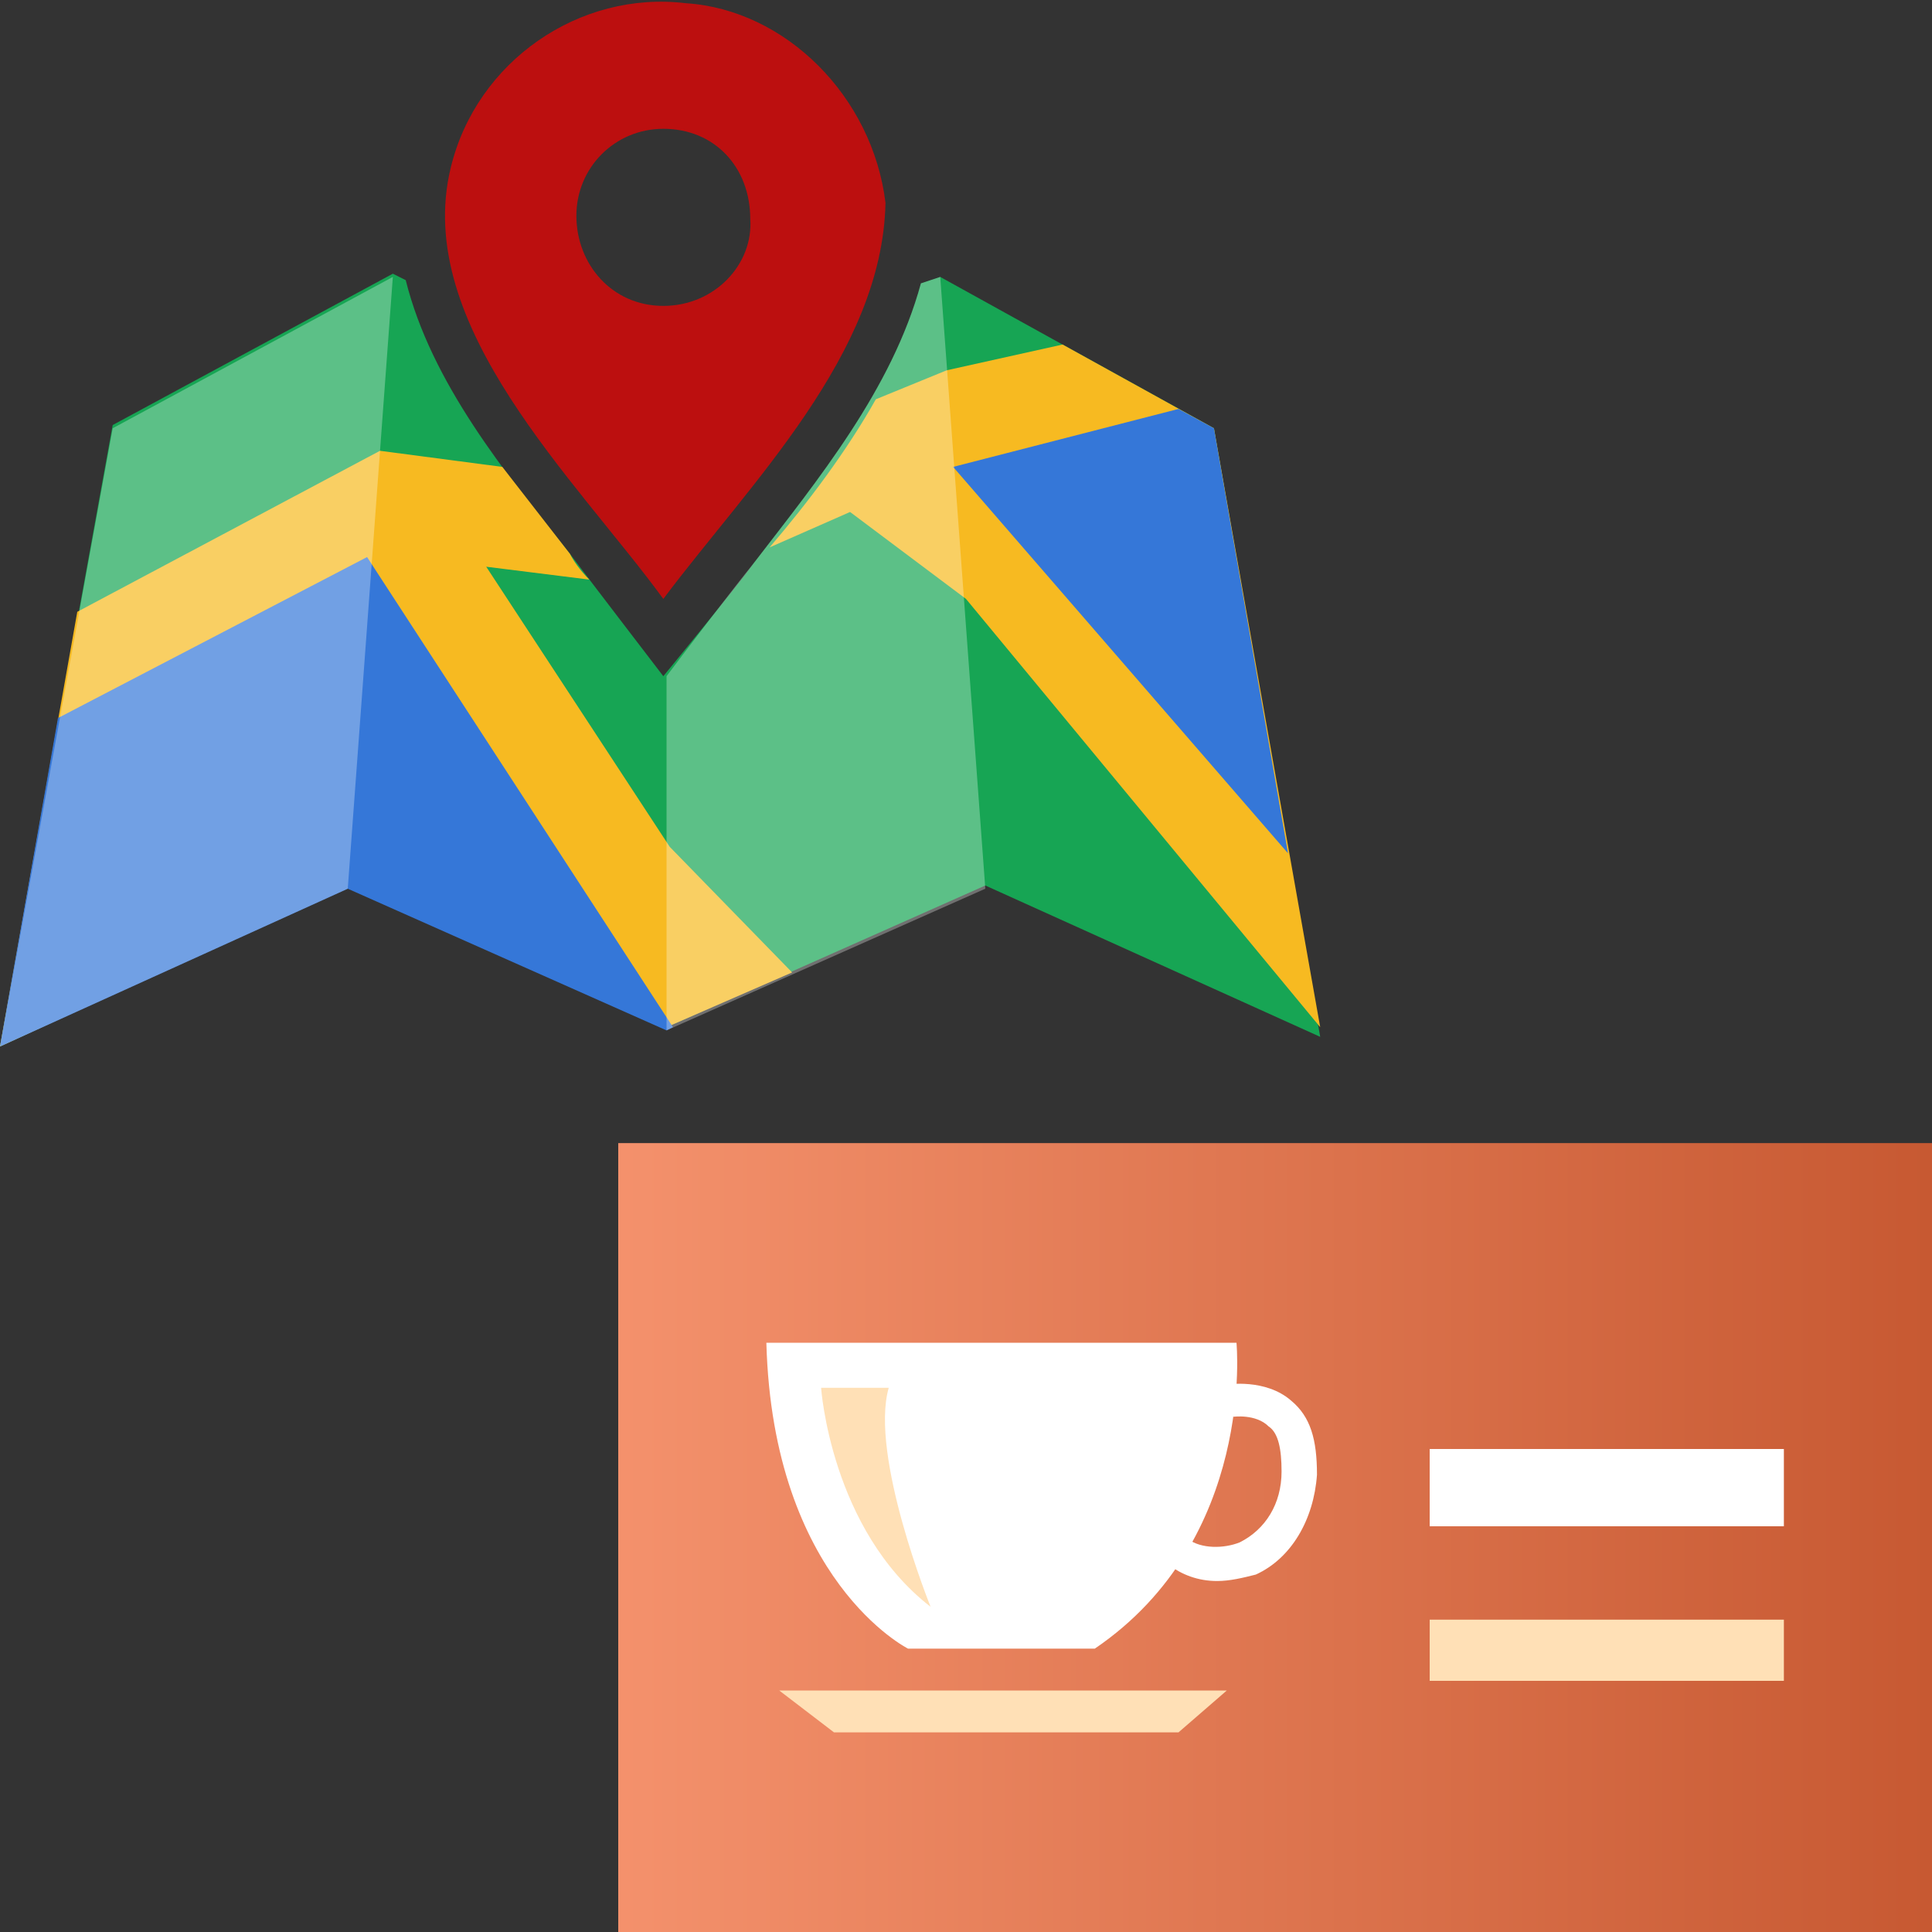<?xml version="1.0" encoding="utf-8"?>
<!-- Generator: Adobe Illustrator 25.2.0, SVG Export Plug-In . SVG Version: 6.00 Build 0)  -->
<svg version="1.1" id="Calque_1" xmlns="http://www.w3.org/2000/svg" xmlns:xlink="http://www.w3.org/1999/xlink" x="0px" y="0px"
	 viewBox="0 0 60 60" style="enable-background:new 0 0 60 60;" xml:space="preserve">
<rect x="0" y="0" width="60" height="60" fill="#333333" stroke="none"/>
<style type="text/css">
	.st0{fill:#17A554;}
	.st1{fill:#F7BA21;}
	.st2{fill:#3577D8;}
	.st3{opacity:0.3;fill:#FFFFFF;enable-background:new    ;}
	.st4{fill:#BC0F0F;}
	.st5{fill:url(#SVGID_1_);}
	.st6{fill:#FFFFFF;}
	.st7{fill:#FFE0B6;}
</style>
<g>
	<path class="st0" d="M37.7,13.3l-8.5-4.7l-0.6,0.2c-0.9,3.3-3.2,6.1-5.2,8.7c-0.5,0.7-2.8,3.5-2.8,3.5s-2.3-3-2.9-3.8
		c-2-2.5-4.3-5.3-5.1-8.5l-0.4-0.2l-8.7,4.7L0,32.5l10.8-5l9.9,4.4l9.9-4.4L41,32.2L37.7,13.3z"/>
	<g>
		<path class="st1" d="M15.1,17.6l3.2,0.4c-0.3-0.3-0.5-0.6-0.6-0.8c-0.7-0.9-1.4-1.8-2.1-2.7L11.8,14l-9.4,5L0,32.5l10.8-5l9.9,4.4
			l3.9-1.7l-3.8-3.9L15.1,17.6z"/>
		<path class="st1" d="M37.7,13.3L33,10.7l-3.6,0.8l-2.2,0.9c-0.9,1.6-2.1,3.2-3.3,4.6l2.5-1.1l3.6,2.7l11,13.3L37.7,13.3z"/>
	</g>
	<polygon class="st2" points="11.4,17.3 1.8,22.3 0,32.5 10.8,27.6 20.7,32 20.9,31.9 	"/>
	<polygon class="st2" points="37.7,13.3 36.6,12.7 29.6,14.5 40,26.5 	"/>
	<polygon class="st3" points="3.5,13.3 0,32.5 10.8,27.6 12.2,8.6 	"/>
	<path class="st3" d="M29.2,8.6l-0.6,0.2c-0.9,3.3-3.2,6.1-5.2,8.7c-0.5,0.6-2.4,3.1-2.7,3.5v11l9.9-4.4L29.2,8.6z"/>
	<path class="st4" d="M21.3,0.1C18-0.3,14.8,1.9,14,5.2c-1.2,4.9,3.9,9.7,6.6,13.4c2.7-3.6,6.8-7.6,6.9-12.3
		C27.1,3,24.4,0.3,21.3,0.1z M20.6,9.5c-1.6,0-2.7-1.3-2.7-2.8S19.1,4,20.6,4c1.6,0,2.7,1.2,2.7,2.8C23.4,8.2,22.2,9.5,20.6,9.5z"/>
</g>
<linearGradient id="SVGID_1_" gradientUnits="userSpaceOnUse" x1="19.2" y1="47.75" x2="60" y2="47.75">
	<stop  offset="0" style="stop-color:#F4916C"/>
	<stop  offset="1" style="stop-color:#C75932"/>
</linearGradient>
<rect x="19.2" y="35.5" class="st5" width="40.8" height="24.5"/>
<rect x="44.4" y="45" class="st6" width="11" height="2.4"/>
<rect x="44.4" y="50.3" class="st7" width="11" height="1.9"/>
<g>
	<path class="st6" d="M38.4,41.7H23.8c0.2,7.4,4.4,9.5,4.4,9.5H34C39,47.8,38.4,41.7,38.4,41.7z"/>
	<polygon class="st7" points="24.2,52.5 25.9,53.8 36.6,53.8 38.1,52.5 	"/>
	<path class="st6" d="M37.8,49.1c-0.6,0-1.1-0.2-1.5-0.5l0.6-0.8c0.4,0.3,1.1,0.3,1.6,0.1c0.8-0.4,1.3-1.2,1.3-2.2
		c0-0.7-0.1-1.2-0.4-1.4C39,43.9,38.3,44,38.3,44l-0.2-1c0,0,1.2-0.2,2,0.5c0.6,0.5,0.8,1.2,0.8,2.3c-0.1,1.4-0.8,2.6-1.9,3.1
		C38.6,49,38.2,49.1,37.8,49.1z"/>
	<path class="st7" d="M25.5,43.1h2.1c-0.6,2.1,1.3,6.8,1.3,6.8C25.8,47.5,25.5,43.1,25.5,43.1z"/>
</g>
</svg>
